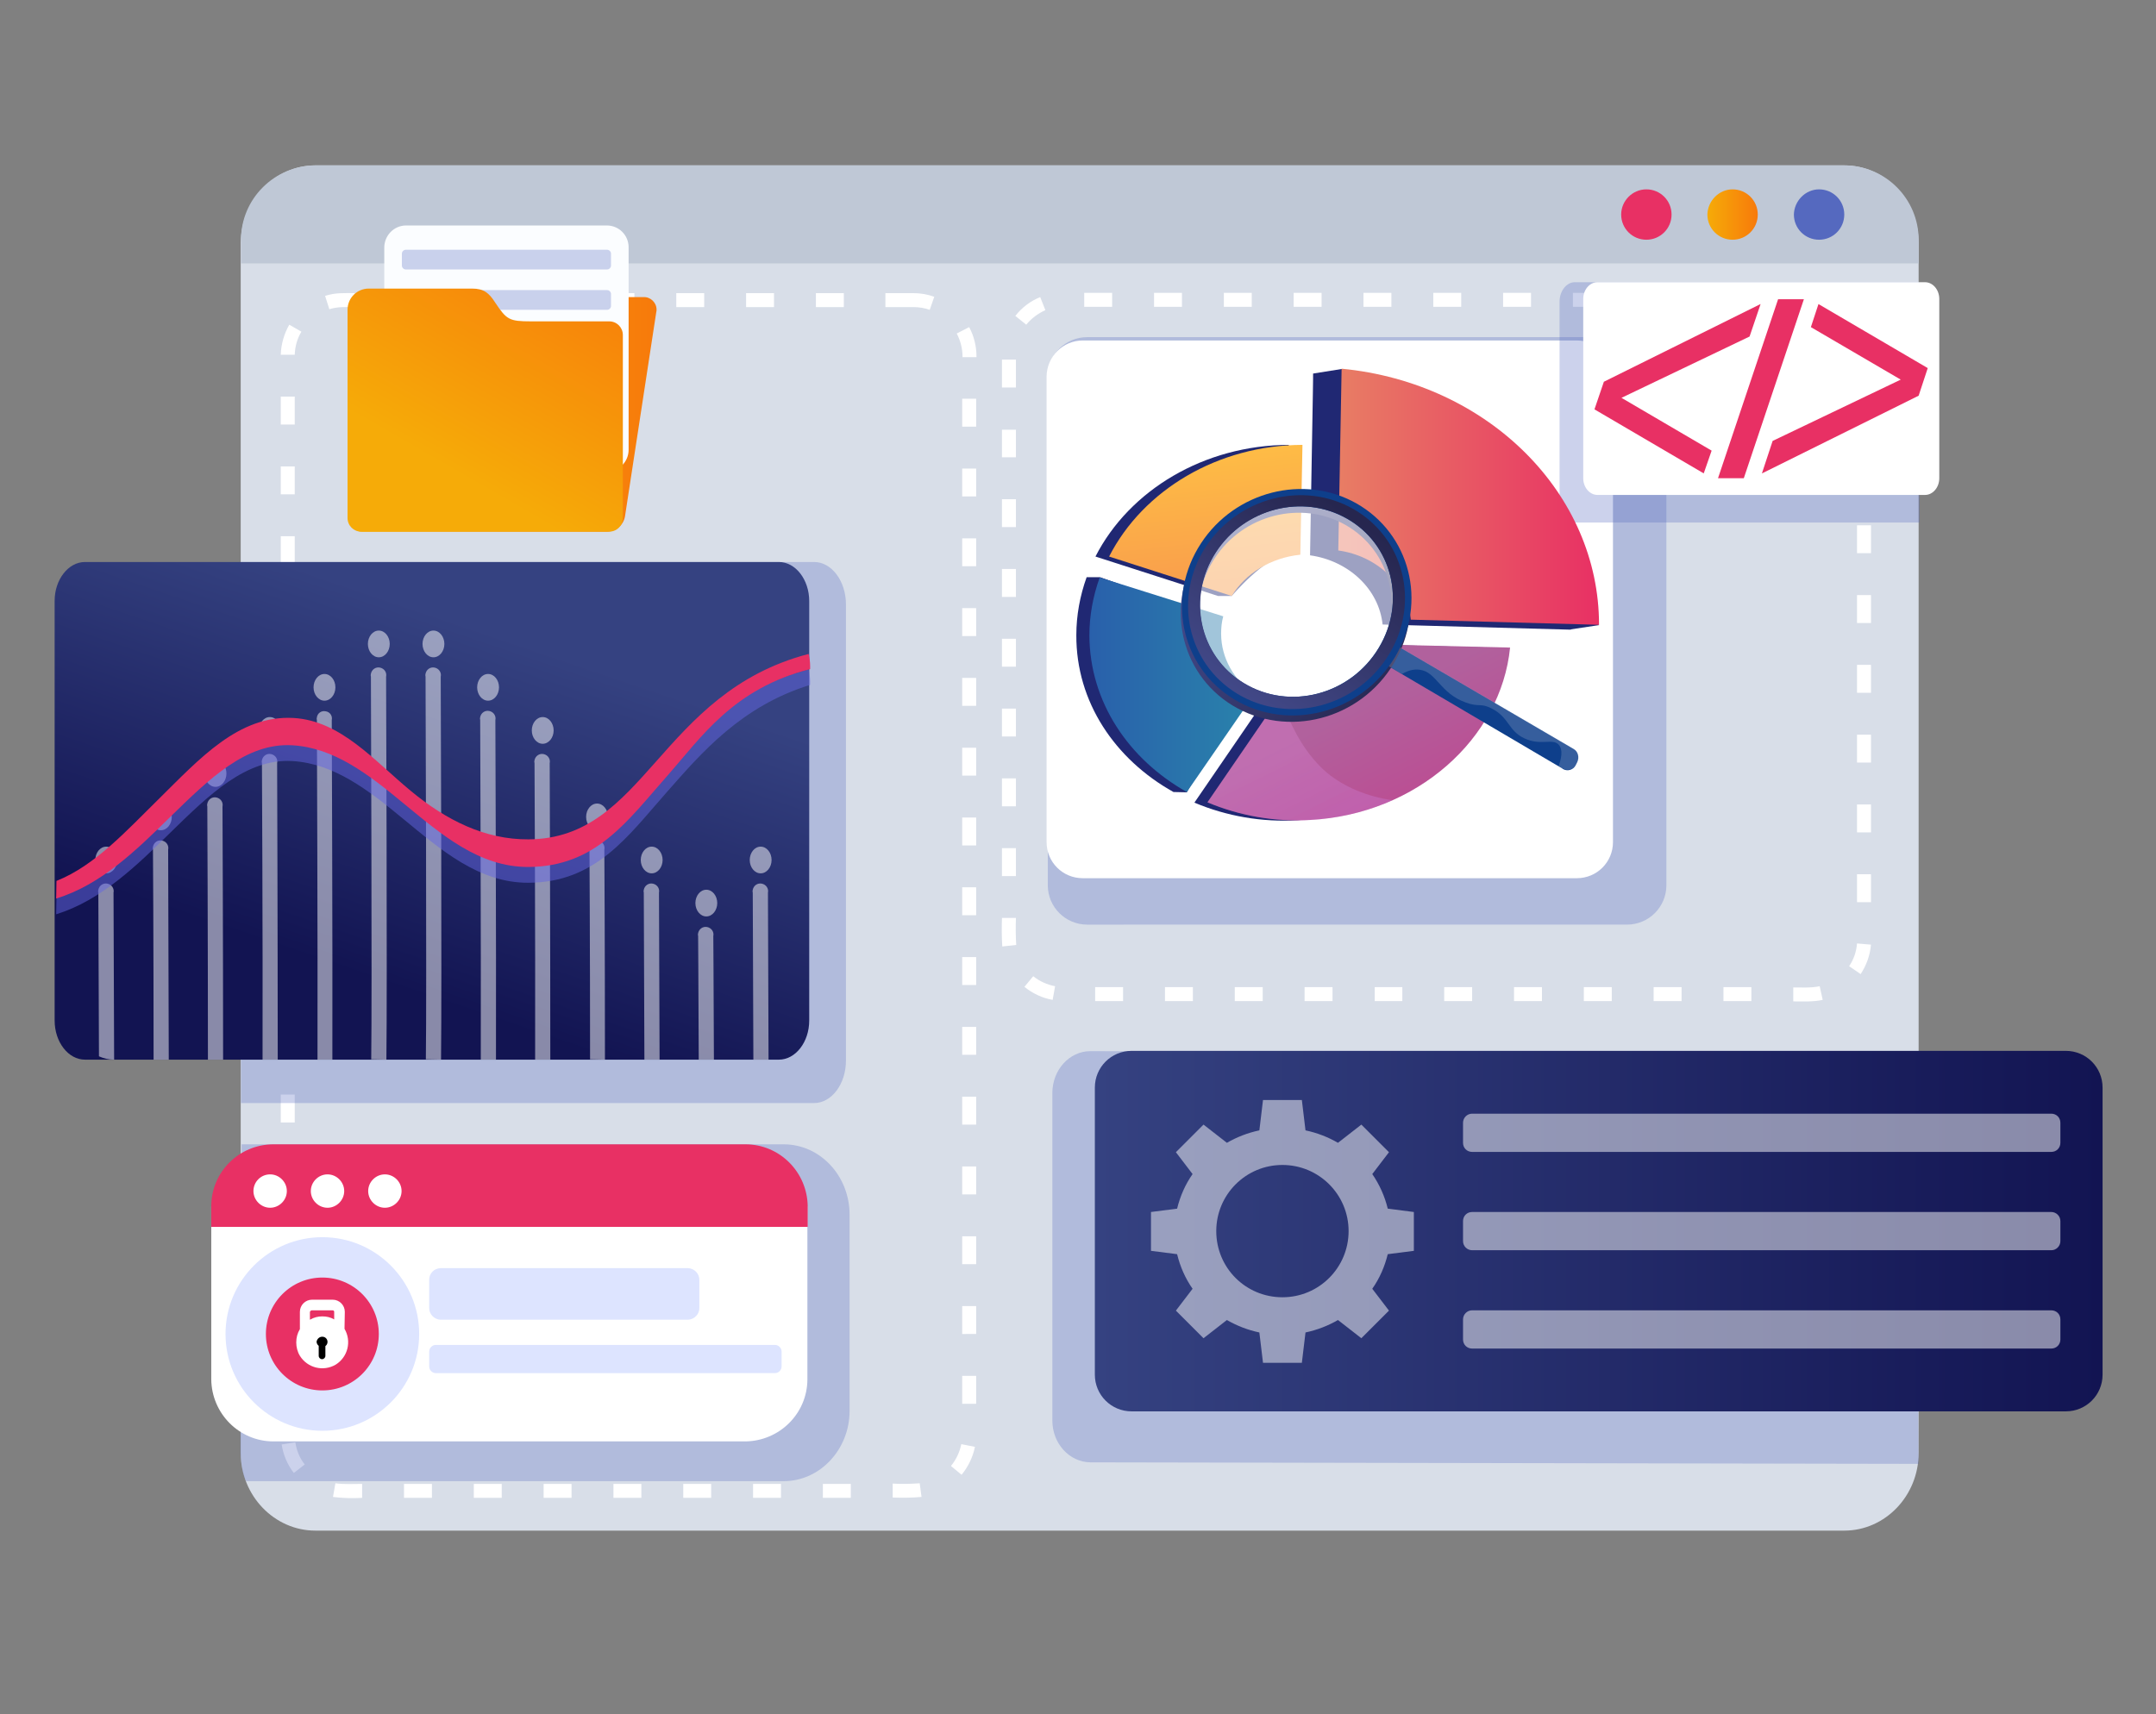 <?xml version="1.0" encoding="utf-8"?>
<!-- Generator: Adobe Illustrator 24.2.3, SVG Export Plug-In . SVG Version: 6.00 Build 0)  -->
<svg version="1.1" id="Layer_1" xmlns="http://www.w3.org/2000/svg" xmlns:xlink="http://www.w3.org/1999/xlink" x="0px" y="0px"
	 viewBox="0 0 710.3 564.9" style="enable-background:new 0 0 710.3 564.9;" xml:space="preserve">
<rect x="0" y="0" width="710.3" height="564.9" fill="#808080" stroke="none"/>
<style type="text/css">
	.st0{fill-rule:evenodd;clip-rule:evenodd;fill:#D8DEE8;}
	.st1{fill-rule:evenodd;clip-rule:evenodd;fill:#BFC8D6;}
	.st2{fill-rule:evenodd;clip-rule:evenodd;fill:#E83064;}
	.st3{fill-rule:evenodd;clip-rule:evenodd;fill:url(#SVGID_1_);}
	.st4{fill-rule:evenodd;clip-rule:evenodd;fill:#5569BF;}
	.st5{fill-rule:evenodd;clip-rule:evenodd;fill:#FFFFFF;}
	.st6{opacity:0.3;fill:#5569BF;}
	.st7{opacity:0.3;fill-rule:evenodd;clip-rule:evenodd;fill:#5569BF;}
	.st8{fill:url(#SVGID_2_);}
	.st9{opacity:0.5;fill-rule:evenodd;clip-rule:evenodd;fill:#FFFFFF;enable-background:new    ;}
	.st10{opacity:0.5;fill:#FFFFFF;enable-background:new    ;}
	.st11{fill-rule:evenodd;clip-rule:evenodd;fill:url(#SVGID_3_);}
	.st12{fill-rule:evenodd;clip-rule:evenodd;fill:#DDE4FF;}
	.st13{fill:#DDE4FF;}
	.st14{fill:#E83064;}
	.st15{fill-rule:evenodd;clip-rule:evenodd;}
	.st16{fill:#FFFFFF;}
	.st17{opacity:0.5;fill-rule:evenodd;clip-rule:evenodd;fill:#6566E3;enable-background:new    ;}
	.st18{fill-rule:evenodd;clip-rule:evenodd;fill:url(#SVGID_4_);}
	.st19{fill:#FBFDFF;}
	.st20{fill-rule:evenodd;clip-rule:evenodd;fill:#D8EFFD;}
	.st21{fill-rule:evenodd;clip-rule:evenodd;fill:url(#SVGID_5_);}
	.st22{fill:#202873;}
	.st23{fill:url(#SVGID_6_);}
	.st24{fill:url(#SVGID_7_);}
	.st25{fill:url(#SVGID_8_);}
	.st26{fill:url(#SVGID_9_);}
	.st27{opacity:0.3;}
	.st28{fill:url(#SVGID_10_);}
	.st29{fill:#0E3F8B;}
	.st30{fill:url(#SVGID_11_);}
	.st31{opacity:0.2;fill:#D8DEE8;enable-background:new    ;}
	.st32{opacity:0.56;fill:#FFFFFF;enable-background:new    ;}
	.st33{fill:url(#SVGID_12_);}
</style>
<g>
	<path class="st0" d="M103.9,54.5h503.7c13.5,0,24.5,11.6,24.5,25.6v398.7c0,14.1-11,25.6-24.5,25.6H103.9
		c-13.5,0-24.6-11.5-24.6-25.6V80.2C79.4,66.1,90.4,54.5,103.9,54.5z"/>
	<path class="st1" d="M103.9,54.5h503.7c13.5,0,24.5,11,24.5,24.5v7.8H79.4V79C79.4,65.5,90.4,54.6,103.9,54.5z"/>
	<path class="st2" d="M542.4,62.4c4.6,0,8.3,3.7,8.3,8.3S547,79,542.4,79s-8.3-3.7-8.3-8.3C534.1,66.2,537.8,62.4,542.4,62.4
		L542.4,62.4z"/>
	<linearGradient id="SVGID_1_" gradientUnits="userSpaceOnUse" x1="562.514" y1="70.659" x2="579.114" y2="70.659">
		<stop  offset="0" style="stop-color:#F6AB08"/>
		<stop  offset="1" style="stop-color:#F77A0B"/>
	</linearGradient>
	<path class="st3" d="M570.8,62.4c4.6,0,8.3,3.7,8.3,8.3s-3.7,8.3-8.3,8.3s-8.3-3.7-8.3-8.3l0,0C562.6,66.2,566.3,62.4,570.8,62.4z"
		/>
	<path class="st4" d="M599.3,62.4c4.6,0,8.3,3.7,8.3,8.3s-3.7,8.3-8.3,8.3s-8.3-3.7-8.3-8.3l0,0C591.1,66.2,594.8,62.4,599.3,62.4z"
		/>
	<path class="st5" d="M587,101.2v-4.6c3.5,0,7.5-0.3,11.1,0.1l-0.5,4.6C594.1,101.1,590.6,101,587,101.2z M608,106.7
		c1.8,2,3,4.5,3.5,7.1l0,0l4.5-0.9c-0.7-3.4-2.2-6.6-4.5-9.2L608,106.7L608,106.7z M611.8,127.1h4.6v9.2h-4.6V127.1z M611.8,150.1
		h4.6v9.2h-4.6V150.1z M611.8,173.1h4.6v9.2h-4.6V173.1z M611.8,196.1h4.6v9.2h-4.6V196.1z M611.8,219.1h4.6v9.2h-4.6V219.1
		L611.8,219.1z M611.8,242.1h4.6v9.2h-4.6V242.1L611.8,242.1z M611.8,265.1h4.6v9.2h-4.6V265.1L611.8,265.1z M611.8,288.1h4.6v9.2
		h-4.6V288.1L611.8,288.1z M611.8,310.9c-0.2,2.7-1.1,5.3-2.6,7.5l3.8,2.6c1.9-2.9,3.1-6.2,3.4-9.7L611.8,310.9z M599.5,325
		c-2.8,0.6-6,0.4-8.7,0.4v4.6c3.2,0,6.5,0.2,9.7-0.5L599.5,325L599.5,325z M577,325.3v4.6h-9.2v-4.6H577z M554,325.3v4.6h-9.2v-4.6
		H554z M531,325.3v4.6h-9.2v-4.6H531z M508,325.3v4.6h-9.2v-4.6H508z M485,325.3v4.6h-9.2v-4.6H485z M462,325.3v4.6h-9.1v-4.6H462z
		 M439,325.3v4.6h-9.2v-4.6H439z M416,325.3v4.6h-9.2v-4.6H416z M393,325.3v4.6h-9.2v-4.6H393z M370,325.3v4.6h-9.2v-4.6H370z
		 M347.6,325c-2.6-0.5-5.1-1.6-7.2-3.3l-2.9,3.5c2.7,2.2,5.9,3.7,9.3,4.3L347.6,325z M334.8,311.4c-0.2-3-0.2-6-0.1-8.9h-4.6
		c-0.1,3.1-0.1,6.3,0.1,9.4L334.8,311.4z M334.7,288.7h-4.6v-9.2h4.6V288.7z M334.7,265.7h-4.6v-9.2h4.6V265.7z M334.7,242.7h-4.6
		v-9.2h4.6V242.7z M334.7,219.7h-4.6v-9.2h4.6V219.7z M334.7,196.7h-4.6v-9.2h4.6V196.7z M334.7,173.7h-4.6v-9.2h4.6V173.7z
		 M334.7,150.7h-4.6v-9.1h4.6V150.7L334.7,150.7z M334.7,127.7h-4.6v-9.2h4.6V127.7z M338.1,107c1.7-2.1,3.9-3.7,6.3-4.8l-1.7-4.3
		c-3.2,1.3-6,3.4-8.2,6.2L338.1,107z M357.2,101.1v-4.6h9.2v4.6H357.2z M380.2,101.1v-4.6h9.2v4.6H380.2z M403.2,101.1v-4.6h9.2v4.6
		H403.2z M426.2,101.1v-4.6h9.2v4.6H426.2z M449.2,101.1v-4.6h9.2v4.6H449.2z M472.2,101.1v-4.6h9.2v4.6H472.2z M495.2,101.1v-4.6
		h9.2v4.6H495.2z M518.2,101.1v-4.6h9.2v4.6H518.2z M541.2,101.1v-4.6h9.2v4.6H541.2z M564.2,101.1v-4.6h9.2v4.6H564.2z"/>
	<path class="st6" d="M358.2,111.1H536c7.2,0,13,5.8,13,13v167.6c0,7.2-5.8,13-13,13H358.2c-7.2,0-13-5.8-13-13V124
		C345.2,116.9,351,111.1,358.2,111.1z"/>
	<path class="st7" d="M631.2,346.9l-272-0.5c-6.9,0-12.5,6.2-12.5,13.8v107.9c0,7.6,5.6,13.7,12.5,13.8l272.9,0.5L631.2,346.9z"/>
	
		<linearGradient id="SVGID_2_" gradientUnits="userSpaceOnUse" x1="360.714" y1="685.659" x2="692.714" y2="685.659" gradientTransform="matrix(1 0 0 1 0 -280)">
		<stop  offset="0" style="stop-color:#354281"/>
		<stop  offset="1" style="stop-color:#121452"/>
	</linearGradient>
	<path class="st8" d="M372.8,346.3h307.8c6.7,0,12.1,5.4,12.1,12.1V453c0,6.7-5.4,12.1-12.1,12.1H372.8c-6.7,0-12.1-5.4-12.1-12.1
		v-94.6C360.7,351.7,366.1,346.3,372.8,346.3z"/>
	<path class="st9" d="M430.1,372.5l-1.2-10h-12.8l-1.2,10c-3.8,0.8-7.4,2.2-10.7,4.1l-7.7-6l-9.1,9.1l5.5,7.2
		c-2.4,3.4-4.1,7.3-5.1,11.4l-8.6,1.1v12.8l8.6,1.1c1,4.1,2.7,8,5.1,11.4l-5.5,7.2l9.1,9.1l7.7-6c3.3,1.9,6.9,3.3,10.7,4.1l1.2,10
		h12.8l1.2-10c3.8-0.8,7.4-2.2,10.7-4.1l7.7,6l9.1-9.1l-5.5-7.2c2.4-3.4,4.1-7.3,5.1-11.4l8.6-1.1v-12.8l-8.6-1.1
		c-1-4.1-2.7-7.9-5.1-11.4l5.5-7.2l-9.1-9.1l-7.7,6C437.5,374.7,433.9,373.3,430.1,372.5L430.1,372.5z M422.5,383.9
		c12,0,21.8,9.7,21.8,21.8c0,12-9.7,21.8-21.8,21.8s-21.8-9.7-21.8-21.8l0,0C400.7,393.7,410.4,383.9,422.5,383.9L422.5,383.9
		L422.5,383.9z"/>
	<path class="st10" d="M485,367h190.8c1.7,0,3,1.3,3,3v6.6c0,1.7-1.3,3-3,3H485c-1.7,0-3-1.3-3-3V370C482,368.4,483.3,367,485,367z"
		/>
	<path class="st10" d="M485,399.4h190.8c1.6,0,3,1.3,3,3v6.6c0,1.6-1.3,3-3,3H485c-1.6,0-3-1.3-3-3v-6.6
		C482,400.7,483.3,399.4,485,399.4z"/>
	<path class="st10" d="M485,431.8h190.8c1.7,0,3,1.3,3,3v6.6c0,1.7-1.3,3-3,3H485c-1.7,0-3-1.3-3-3v-6.6
		C482,433.2,483.3,431.8,485,431.8z"/>
	<path class="st5" d="M291.7,101.2v-4.6h9.2c2.4,0,4.7,0.4,6.9,1.2l-1.5,4.3c-1.7-0.6-3.5-0.9-5.4-0.9H291.7z M315.2,109.9
		c1.2,2.3,1.9,4.9,1.9,7.5v0.3h4.6v-0.3c0-3.3-0.8-6.6-2.4-9.6L315.2,109.9L315.2,109.9z M317,131.4h4.6v9.2H317V131.4z M317,154.4
		h4.6v9.2H317V154.4L317,154.4z M317,177.4h4.6v9.2H317V177.4z M317,200.4h4.6v9.2H317V200.4z M317,223.4h4.6v9.2H317V223.4z
		 M317,246.4h4.6v9.2H317V246.4z M317,269.4h4.6v9.2H317V269.4z M317,292.4h4.6v9.2H317V292.4L317,292.4z M317,315.4h4.6v9.2H317
		V315.4L317,315.4z M317,338.4h4.6v9.2H317V338.4z M317,361.4h4.6v9.2H317V361.4z M317,384.4h4.6v9.2H317V384.4z M317,407.4h4.6v9.2
		H317V407.4z M317,430.4h4.6v9.2H317V430.4z M317,453.4h4.6v9.2H317V453.4z M316.7,475.9c-0.5,2.6-1.7,5.1-3.4,7.2l3.5,2.9
		c2.2-2.7,3.7-5.8,4.4-9.2L316.7,475.9z M303,488.8c-3,0.2-5.9,0.3-8.9,0.1v4.6c3.2,0.1,6.3,0.1,9.5-0.2L303,488.8z M280.3,489v4.6
		h-9.2V489H280.3z M257.3,489v4.6h-9.2V489H257.3z M234.3,489v4.6h-9.2V489H234.3z M211.3,489v4.6h-9.2V489H211.3z M188.3,489v4.6
		h-9.2V489H188.3z M165.3,489v4.6h-9.2V489H165.3z M142.3,489v4.6h-9.2V489H142.3z M119.3,489v4.6c-3.2,0.2-6.4,0.1-9.6-0.3l0.8-4.5
		C113.2,489.2,116.9,489,119.3,489L119.3,489z M100.4,482.6c-1.7-2.1-2.7-4.7-3.1-7.3l-4.5,0.7c0.5,3.4,1.9,6.7,4,9.4L100.4,482.6
		L100.4,482.6z M97.1,461.9h-4.6v-9.2h4.6V461.9z M97.1,438.9h-4.6v-9.2h4.6V438.9z M97.1,415.9h-4.6v-9.2h4.6V415.9z M97.1,392.9
		h-4.6v-9.4h4.6v9.2V392.9z M97.1,369.9h-4.6v-9.2h4.6V369.9z M97.1,346.9h-4.6v-9.2h4.6V346.9z M97.1,323.9h-4.6v-9.2h4.6V323.9z
		 M97.1,300.9h-4.6v-9.2h4.6V300.9z M97.1,277.9h-4.6v-9.2h4.6V277.9z M97.1,254.9h-4.6v-9.2h4.6V254.9z M97.1,231.9h-4.6v-9.2h4.6
		V231.9L97.1,231.9z M97.1,208.9h-4.6v-9.2h4.6V208.9z M97.1,185.9h-4.6v-9.2h4.6V185.9z M97.1,162.9h-4.6v-9.2h4.6V162.9z
		 M97.1,139.9h-4.6v-9.2h4.6V139.9z M97.1,116.9c0.1-2.7,0.8-5.3,2.2-7.6l-4-2.3c-1.7,3-2.7,6.4-2.8,9.9H97.1L97.1,116.9z
		 M108.5,101.9c2.9-0.9,5.4-0.7,8.4-0.7v-4.6c-3.7,0-6.3-0.2-9.8,0.9L108.5,101.9L108.5,101.9z M130.8,101.2v-4.6h9.2v4.6H130.8z
		 M153.8,101.2v-4.6h9.2v4.6H153.8z M176.8,101.2v-4.6h9.2v4.6H176.8z M199.8,101.2v-4.6h9.2v4.6H199.8z M222.8,101.2v-4.6h9.2v4.6
		H222.8z M245.8,101.2v-4.6h9.2v4.6H245.8z M268.8,101.2v-4.6h9.2v4.6H268.8z"/>
	<path class="st7" d="M79.4,185.2h188.8c5.8,0,10.5,6.3,10.5,14v150.3c0,7.7-4.7,14-10.5,14H79.4V185.2z"/>
	
		<linearGradient id="SVGID_3_" gradientUnits="userSpaceOnUse" x1="175.923" y1="501.094" x2="136.993" y2="615.594" gradientTransform="matrix(1 0 0 1 -13.7 -292.51)">
		<stop  offset="0" style="stop-color:#354281"/>
		<stop  offset="1" style="stop-color:#121452"/>
	</linearGradient>
	<path class="st11" d="M28,185.2h228.6c5.5,0,10,5.8,10,12.9v138.2c0,7.1-4.5,12.9-10,12.9H28c-5.5,0-10-5.8-10-12.9V198
		C18,191,22.5,185.2,28,185.2z"/>
	<path class="st7" d="M258.2,377.1H79.6l-0.4,101.8c0.4,5.1,1,7.9,1.9,9.2h177.1c11.9,0,21.7-10.4,21.7-23.2v-64.6
		C279.9,387.5,270.2,377.1,258.2,377.1z"/>
	<path class="st5" d="M266,397.5v57c0,11.3-9.2,20.4-20.5,20.5H90.1c-11.3,0-20.4-9.2-20.5-20.5v-57H266z"/>
	<path class="st2" d="M90.1,377.1h155.5c11.3,0,20.4,9.2,20.5,20.5v6.7H69.6v-6.8C69.6,386.2,78.8,377.1,90.1,377.1z"/>
	<path class="st12" d="M145.1,417.9h81.6c2.1,0.1,3.8,1.9,3.7,4v9c0.1,2.1-1.6,3.9-3.7,4h-81.6c-2.1-0.1-3.8-1.9-3.7-4v-9
		C141.3,419.7,143,418,145.1,417.9z"/>
	<path class="st13" d="M143.6,443.2h111.7c1.2,0,2.2,1,2.2,2.2v4.9c0,1.2-1,2.2-2.2,2.2H143.6c-1.2,0-2.2-1-2.2-2.2v-4.9
		C141.4,444.2,142.4,443.2,143.6,443.2z"/>
	<path class="st5" d="M89,387c3,0,5.5,2.5,5.5,5.5S92,398,89,398s-5.5-2.5-5.5-5.5S85.9,387,89,387L89,387z"/>
	<path class="st5" d="M107.9,387c3,0,5.5,2.5,5.5,5.5s-2.5,5.5-5.5,5.5s-5.5-2.5-5.5-5.5S104.9,387,107.9,387L107.9,387z"/>
	<path class="st5" d="M126.8,387c3,0,5.5,2.5,5.5,5.5s-2.5,5.5-5.5,5.5c-3,0-5.5-2.5-5.5-5.5S123.8,387,126.8,387L126.8,387z"/>
	<path class="st12" d="M106.2,407.7c17.6,0,31.9,14.3,31.9,31.9s-14.3,31.9-31.9,31.9s-31.9-14.3-31.9-31.9l0,0
		C74.3,422,88.6,407.7,106.2,407.7L106.2,407.7z"/>
	<circle class="st14" cx="106.2" cy="439.6" r="18.6"/>
	<path class="st5" d="M106.2,433.8c1.4,0,2.7,0.3,3.9,1v-2.5c0-0.3-0.2-0.5-0.6-0.5h-6.8c-0.1,0-0.3,0.1-0.4,0.2s-0.2,0.2-0.2,0.4
		v2.5C103.5,434.1,104.8,433.8,106.2,433.8L106.2,433.8z M113.5,437.9c2.4,4.1,1.1,9.3-2.9,11.8c-4.1,2.4-9.3,1.1-11.8-2.9
		c-0.8-1.3-1.2-2.9-1.2-4.4c0-1.6,0.4-3.1,1.2-4.4v-5.7c0-2.2,1.8-4,4-4h6.8c2.2,0,4,1.8,4,4L113.5,437.9z"/>
	<path class="st15" d="M106.2,440.5c1,0,1.7,0.8,1.7,1.7c0,0.5-0.2,1-0.7,1.4v3.2c0,0.6-0.5,1.1-1.1,1.1l0,0l0,0
		c-0.6,0-1.1-0.5-1.1-1.1l0,0v-3.3c-0.4-0.3-0.7-0.8-0.7-1.4C104.5,441.2,105.2,440.5,106.2,440.5L106.2,440.5z"/>
	<path class="st16" d="M356.7,112.2h162.8c6.6,0,11.9,5.3,11.9,11.9v153.4c0,6.6-5.3,11.9-11.9,11.9H356.7
		c-6.6,0-11.9-5.3-11.9-11.9V124C344.9,117.5,350.2,112.2,356.7,112.2z"/>
	<path class="st7" d="M632.4,93H518.8c-2.7,0-5,2.9-5,6.4v66.4c0,3.5,2.2,6.4,5,6.4h113.6V93z"/>
	<path class="st5" d="M526.3,93h107.9c2.6,0,4.7,2.5,4.7,5.5v59.1c0,3-2.1,5.5-4.7,5.5H526.3c-2.6,0-4.7-2.5-4.7-5.5V98.5
		C521.6,95.5,523.7,93,526.3,93z"/>
	<polygon class="st2" points="626.2,125.1 596.6,107.8 599.1,100.2 635.1,121.3 632.1,130.4 580.5,156 580.5,155.9 584,145.3 	"/>
	<polygon class="st2" points="566,157.6 585.8,98.6 594.3,98.6 574.5,157.6 	"/>
	<polygon class="st2" points="534.2,131.1 563.9,148.5 561.3,156 525.3,134.9 528.4,125.8 580,100.2 580,100.3 576.4,110.9 	"/>
	<path class="st9" d="M253.2,349.2c-0.1-34.1-0.2-54.8-0.2-55c0.3-1.4-0.6-2.7-2-3s-2.7,0.6-3,2c-0.1,0.3-0.1,0.7,0,1
		c0,0.2,0.1,21,0.2,55H253.2z M35,279c-2,0-3.6,2-3.6,4.4s1.6,4.4,3.6,4.4s3.6-2,3.6-4.4S37,279,35,279z M37.6,349.2
		c-0.1-34.1-0.2-54.8-0.2-55c0.3-1.4-0.6-2.7-2-3c-1.4-0.3-2.7,0.6-3,2c-0.1,0.3-0.1,0.7,0,1c0,0.2,0.1,20.3,0.2,53.9
		C34.2,348.8,35.8,349.2,37.6,349.2L37.6,349.2z M53,264.8c-2,0-3.6,2-3.6,4.4s1.6,4.4,3.6,4.4s3.6-2,3.6-4.4S55,264.8,53,264.8z
		 M55.6,349.2c-0.1-38.6-0.2-69-0.2-69.2c0.3-1.4-0.6-2.7-2-3c-1.4-0.3-2.7,0.6-3,2c-0.1,0.3-0.1,0.7,0,1c0,0.2,0.2,30.8,0.2,69.2
		H55.6z M71,250.5c-2,0-3.6,2-3.6,4.4c0,2.4,1.6,4.4,3.6,4.4s3.6-2,3.6-4.4C74.6,252.5,73,250.5,71,250.5z M73.5,349.2
		c0-41.5-0.2-83.2-0.2-83.4c0.3-1.4-0.6-2.7-2-3c-1.4-0.3-2.7,0.6-3,2c-0.1,0.3-0.1,0.7,0,1c0,0.2,0.2,42.2,0.2,83.4H73.5z
		 M88.9,236.3c-2,0-3.6,2-3.6,4.4s1.6,4.4,3.6,4.4s3.6-2,3.6-4.4S90.9,236.3,88.9,236.3z M91.5,349.2c0-42-0.2-97.4-0.2-97.7
		c0.3-1.4-0.6-2.7-2-3s-2.7,0.6-3,2c-0.1,0.3-0.1,0.7,0,1c0,0.3,0.3,56,0.2,97.7H91.5z M106.9,222.1c-2,0-3.6,2-3.6,4.4
		s1.6,4.4,3.6,4.4s3.6-2,3.6-4.4S108.9,222.1,106.9,222.1z M109.5,349.2c0.1-38.6-0.2-111.6-0.2-111.9c0.3-1.4-0.6-2.7-2-2.9
		c-1.4-0.3-2.7,0.6-2.9,2c-0.1,0.3-0.1,0.6,0,0.9c0,0.3,0.3,74,0.2,111.9H109.5z M124.8,207.8c-2,0-3.6,2-3.6,4.4s1.6,4.4,3.6,4.4
		s3.6-2,3.6-4.4S126.8,207.8,124.8,207.8z M127.3,349.2c0.3-24.1-0.1-125.8-0.1-126.2c0.3-1.4-0.6-2.7-2-3s-2.7,0.6-3,2
		c-0.1,0.3-0.1,0.7,0,1c0,0.4,0.4,104.5,0.1,126.1L127.3,349.2z M142.8,207.8c-2,0-3.6,2-3.6,4.4s1.6,4.4,3.6,4.4s3.6-2,3.6-4.4
		S144.8,207.8,142.8,207.8z M145.3,349.2c0.3-24.1-0.1-125.8-0.1-126.2c0.3-1.4-0.6-2.7-2-3s-2.7,0.6-3,2c-0.1,0.3-0.1,0.7,0,1
		c0,0.4,0.4,104.5,0.1,126.1L145.3,349.2z M160.8,222.1c-2,0-3.6,2-3.6,4.4s1.6,4.4,3.6,4.4s3.6-2,3.6-4.4S162.8,222.1,160.8,222.1z
		 M163.4,349.2c0.1-38.6-0.2-111.6-0.2-111.9c0.3-1.4-0.6-2.7-2-3s-2.7,0.6-3,2c-0.1,0.3-0.1,0.7,0,1c0,0.3,0.3,74,0.2,111.9H163.4z
		 M178.8,236.3c-2,0-3.6,2-3.6,4.4s1.6,4.4,3.6,4.4s3.6-2,3.6-4.4S180.8,236.3,178.8,236.3z M181.3,349.2c0-42-0.2-97.4-0.2-97.7
		c0.3-1.4-0.6-2.7-2-3s-2.7,0.6-3,2c-0.1,0.3-0.1,0.7,0,1c0,0.3,0.3,56,0.2,97.7H181.3z M196.7,264.8c-2,0-3.6,2-3.6,4.4
		s1.6,4.4,3.6,4.4s3.6-2,3.6-4.4S198.7,264.8,196.7,264.8z M199.3,349.2c0-38.6-0.2-69-0.2-69.2c0.3-1.4-0.6-2.7-1.9-3
		c-1.4-0.3-2.7,0.6-3,1.9c-0.1,0.3-0.1,0.7,0,1c0,0.2,0.2,30.8,0.2,69.2L199.3,349.2z M214.7,279c-2,0-3.6,2-3.6,4.4
		s1.6,4.4,3.6,4.4s3.6-2,3.6-4.4S216.7,279,214.7,279z M217.3,349.2c-0.1-34.1-0.2-54.8-0.2-55c0.3-1.4-0.6-2.7-2-3s-2.7,0.6-3,2
		c-0.1,0.3-0.1,0.7,0,1c0,0.2,0.1,21,0.2,55H217.3z M232.7,293.2c-2,0-3.6,2-3.6,4.4s1.6,4.4,3.6,4.4s3.6-2,3.6-4.4
		S234.7,293.2,232.7,293.2z M235.2,349.2c-0.1-28.4-0.2-40.6-0.2-40.7c0.3-1.4-0.6-2.7-2-3s-2.7,0.6-3,2c-0.1,0.3-0.1,0.7,0,1
		c0,0.2,0.1,12.3,0.2,40.7H235.2z M250.6,279c-2,0-3.6,2-3.6,4.4s1.6,4.4,3.6,4.4s3.6-2,3.6-4.4S252.6,279,250.6,279z"/>
	<path class="st17" d="M18.6,295.4c12.8-5.1,23.3-16.8,33.4-26.7c13.8-13.6,26.6-28,44.7-27c15.6,0.9,26.6,14.1,38.6,24
		c11.7,9.7,24.5,16.1,38.8,16c19.4-0.1,30.1-12.2,42-25.6c12.3-13.9,25.8-29.1,50.3-35.5c0.3,1.3,0.5,2.7,0.5,4v1.1
		c-22.7,7-35.8,22.4-47.1,35.2c-13,14.7-23.4,29.9-45.7,30c-16.3,0.1-28.9-10.9-41.2-21c-11.5-9.5-22.8-18.3-36.6-19.1
		c-15.2-0.9-27.4,11.1-40.1,23.5c-11.2,11-22.9,22.4-37.7,27L18.6,295.4z"/>
	<path class="st2" d="M18.6,290.3c12.8-5.1,23.3-16.8,33.4-26.7c13.8-13.6,26.6-28,44.7-27c15.6,0.9,26.6,14.1,38.6,24
		c11.7,9.7,24.5,16.1,38.8,16c19.4-0.1,30.1-12.2,42-25.6c12.3-13.9,25.8-29.1,50.3-35.5c0.3,1.3,0.5,2.6,0.5,3.9v1.1
		c-25.3,6.4-35.8,22.4-47.1,35.2c-13,14.7-23.4,29.9-45.7,30c-16.3,0.1-28.9-10.9-41.2-21c-11.5-9.5-22.8-18.3-36.6-19.1
		c-15.2-0.9-27.4,11.1-40.1,23.5c-11.2,11-22.9,22.5-37.7,27L18.6,290.3z"/>
	
		<linearGradient id="SVGID_4_" gradientUnits="userSpaceOnUse" x1="128.814" y1="429.019" x2="230.014" y2="429.019" gradientTransform="matrix(1 0 0 1 -13.7 -292.51)">
		<stop  offset="0" style="stop-color:#F6AB08"/>
		<stop  offset="1" style="stop-color:#F77A0B"/>
	</linearGradient>
	<path class="st18" d="M131.3,97.9H212c2.3-0.1,4.3,1.8,4.3,4.1c0,0.3,0,0.6-0.1,0.9l-10.3,67.3c-0.5,2.8-2.9,4.9-5.8,5h-80.7
		c-2.3,0.1-4.3-1.8-4.3-4.1c0-0.3,0-0.6,0.1-0.9l10.3-67.2C126,100.1,128.4,98,131.3,97.9z"/>
	<path class="st19" d="M133.8,74.3h66.1c4,0,7.2,3.2,7.2,7.2v66.7c0,4-3.2,7.2-7.2,7.2h-66.1c-4,0-7.2-3.2-7.2-7.2V81.6
		C126.6,77.6,129.8,74.3,133.8,74.3z"/>
	<path class="st7" d="M133.7,82.3H200c0.7,0,1.3,0.6,1.3,1.3l0,0v3.9c0,0.7-0.6,1.3-1.3,1.3h-66.3c-0.7,0-1.3-0.6-1.3-1.3v-3.9
		C132.4,82.9,133,82.3,133.7,82.3L133.7,82.3z"/>
	<path class="st7" d="M133.7,95.6H200c0.7,0,1.3,0.6,1.3,1.3v3.9c0,0.7-0.6,1.3-1.3,1.3h-66.3c-0.7,0-1.3-0.6-1.3-1.3v-3.9
		C132.4,96.2,133,95.6,133.7,95.6L133.7,95.6z"/>
	<path class="st20" d="M133.7,108.8H200c0.7,0,1.3,0.6,1.3,1.3v3.9c0,0.7-0.6,1.3-1.3,1.3h-66.3c-0.7,0-1.3-0.6-1.3-1.3l0,0v-3.9
		C132.4,109.4,133,108.8,133.7,108.8z"/>
	<path class="st20" d="M133.7,122.1H200c0.7,0,1.3,0.6,1.3,1.3v3.9c0,0.7-0.6,1.3-1.3,1.3l0,0h-66.3c-0.7,0-1.3-0.6-1.3-1.3l0,0
		v-3.9C132.4,122.7,133,122.1,133.7,122.1z"/>
	<path class="st20" d="M133.7,135.3H200c0.7,0,1.3,0.6,1.3,1.3l0,0v3.9c0,0.7-0.6,1.3-1.3,1.3l0,0h-66.3c-0.7,0-1.3-0.6-1.3-1.3l0,0
		v-3.9C132.4,136,133,135.4,133.7,135.3L133.7,135.3z"/>
	
		<linearGradient id="SVGID_5_" gradientUnits="userSpaceOnUse" x1="162.599" y1="447.604" x2="206.479" y2="371.264" gradientTransform="matrix(1 0 0 1 -13.7 -292.51)">
		<stop  offset="0" style="stop-color:#F6AB08"/>
		<stop  offset="1" style="stop-color:#F77A0B"/>
	</linearGradient>
	<path class="st21" d="M174.9,105.9h25.8c2.5,0,4.5,2,4.5,4.5v60.3c0,2.5-2,4.5-4.5,4.5H119c-2.5,0-4.5-2-4.5-4.5v-68.6
		c0-3.9,3.1-7,7-7h34c3.9,0,5.6,1.4,7.7,4.7C166.9,105.3,167.7,105.9,174.9,105.9z"/>
	<g>
		<g id="Layer_1_1_">
			<path class="st22" d="M401.3,196.4l4.5,0c0,0,10.8-12.8,18.1-13.6l0.7-36.2c-27.9,0.1-52.5,14.9-63.7,36.8L401.3,196.4z"/>
			<path class="st22" d="M455.2,212.5c-2.3,11.9-13.8,21.3-27.9,21.7c-3.5,0.1-7.5-1.8-7.5-1.8s-3.7,0.2-4.3,0l-22,32.1
				c10.7,4.5,22.3,6.5,33.9,5.8c35.1-1.9,62.8-26.8,65.8-56.8L455.2,212.5z"/>
			<path class="st22" d="M386.6,261l4.4,0.1l17.8-32.3c-6.6-4.6-10.9-11.8-10.9-20c0-2,0.2-3.9,0.7-5.7l-36.2-12.9l-4.4,0
				c-2.2,6.1-3.4,12.6-3.4,19.1C354.5,231.3,367.3,250.2,386.6,261z"/>
			<path class="st22" d="M431.6,183c12.8,1.8,22.7,11.2,23.9,22.8l62,1.7v-0.1c0,0,9.3-1.4,9.3-1.4c0-0.4-84.8-84.4-84.8-84.4
				l-9.4,1.5C432.7,123,431.9,163,431.6,183z"/>
			
				<linearGradient id="SVGID_6_" gradientUnits="userSpaceOnUse" x1="714.175" y1="587.591" x2="727.08" y2="704.249" gradientTransform="matrix(1 0 0 1 -319.65 -446.4)">
				<stop  offset="0" style="stop-color:#FFC244"/>
				<stop  offset="1" style="stop-color:#F16F56"/>
			</linearGradient>
			<path class="st23" d="M405.8,196.4c4.5-7.4,12.8-12.6,22.6-13.6l0.7-36.2c-27.9,0.1-52.5,14.9-63.7,36.8L405.8,196.4z"/>
			
				<linearGradient id="SVGID_7_" gradientUnits="userSpaceOnUse" x1="765.129" y1="680.729" x2="816.075" y2="783.633" gradientTransform="matrix(1 0 0 1 -319.65 -446.4)">
				<stop  offset="0" style="stop-color:#B1619D"/>
				<stop  offset="1" style="stop-color:#D2227C"/>
			</linearGradient>
			<path class="st24" d="M459.6,212.5c-2.3,11.9-13.8,21.3-27.9,21.7c-4,0.1-8.1-0.5-11.9-1.9l-22,32.1c10.7,4.5,22.3,6.5,33.9,5.8
				c35.1-1.9,62.8-26.8,65.8-56.8L459.6,212.5z"/>
			
				<linearGradient id="SVGID_8_" gradientUnits="userSpaceOnUse" x1="358.973" y1="340.45" x2="413.17" y2="340.45" gradientTransform="matrix(1 0 0 -1 0 566)">
				<stop  offset="0" style="stop-color:#2960AB"/>
				<stop  offset="1" style="stop-color:#2983AB"/>
			</linearGradient>
			<path class="st25" d="M391,261l22.2-32.2c-6.6-4.6-10.9-11.9-10.9-20c0-2,0.2-3.9,0.7-5.7l-40.7-12.8c-2.2,6.1-3.4,12.6-3.4,19.1
				C359,231.3,371.8,250.2,391,261z"/>
			
				<linearGradient id="SVGID_9_" gradientUnits="userSpaceOnUse" x1="440.925" y1="402.296" x2="526.818" y2="402.296" gradientTransform="matrix(1 0 0 -1 0 566)">
				<stop  offset="0" style="stop-color:#E87D64"/>
				<stop  offset="1" style="stop-color:#E83064"/>
			</linearGradient>
			<path class="st26" d="M440.9,181.4c12.8,1.8,22.7,11.2,23.9,22.8l62,1.7v-0.1c0-42.9-36.2-79.6-84.8-84.3L440.9,181.4z"/>
			<g class="st27">
				
					<linearGradient id="SVGID_10_" gradientUnits="userSpaceOnUse" x1="739.609" y1="693.365" x2="790.558" y2="796.269" gradientTransform="matrix(1 0 0 1 -319.65 -446.4)">
					<stop  offset="0" style="stop-color:#E38DDD"/>
					<stop  offset="1" style="stop-color:#9571F6"/>
				</linearGradient>
				<path class="st28" d="M423.2,233.3c-1.1-0.3-2.3-0.6-3.4-1l-22,32.1c19.6,8.2,41.6,7.9,61-0.7c-8.3-1.2-15.7-4.2-21.7-9.1
					C430.5,248.9,426.1,241,423.2,233.3z"/>
			</g>
			<path class="st29" d="M519.6,251.2l-0.5,1c-0.8,1.5-2.7,2.1-4.2,1.2c0,0-0.1,0-0.1-0.1l-60.5-35.6l3.7-6.2l60.4,35.3
				C519.9,247.6,520.4,249.6,519.6,251.2z"/>
			
				<linearGradient id="SVGID_11_" gradientUnits="userSpaceOnUse" x1="5153.793" y1="-9474.662" x2="5227.568" y2="-9474.662" gradientTransform="matrix(0.68 0.74 0.74 -0.68 3914.87 -10076.17)">
				<stop  offset="0" style="stop-color:#444B8C"/>
				<stop  offset="1" style="stop-color:#26264F"/>
			</linearGradient>
			<path class="st30" d="M446.5,168c17.6,10,23.5,32.5,12.7,50.6c-11.1,18.6-35.1,24.8-53.1,13.9c-17.7-10.8-22.3-33.9-10.8-51.4
				C406.4,164,429.1,158.3,446.5,168z M443.3,173c-14.6-8.3-33.8-3.4-43.2,11.1c-9.6,14.8-5.6,34.1,9.2,43.1
				c15.1,9.2,35.2,3.9,44.5-11.6C463,200.4,458.1,181.4,443.3,173z"/>
			<path class="st31" d="M454.2,217.6l7.7,4.5c2.4-1.4,4.3-1.6,5.8-1.4c5.6,0.7,6.6,7.7,15.2,10.8c4.3,1.6,4.8,0.1,8.4,1.9
				c6,3,5.5,7.4,10.9,9.9c5.4,2.6,9.4-0.2,11.4,2.2c0.9,1.1,1.3,3-0.1,7l1.3,0.7c1.5,0.9,3.4,0.4,4.3-1c0,0,0-0.1,0.1-0.1l0.5-1
				c0.8-1.6,0.3-3.5-1.3-4.4L458,211.4L454.2,217.6z"/>
			<path class="st32" d="M444.3,170c15.3,8.7,20.4,28.4,10.9,44c-9.7,16-30.5,21.5-46.1,12c-15.4-9.3-19.4-29.4-9.5-44.6
				C409.4,166.4,429.2,161.4,444.3,170z"/>
			<path class="st29" d="M446.9,165.9c17.6,10,23.5,32.5,12.7,50.6c-11.1,18.6-35.1,24.8-53.1,13.9c-17.7-10.8-22.3-33.9-10.8-51.4
				C406.9,161.9,429.6,156.1,446.9,165.9z M443.7,170.9c-14.6-8.3-33.8-3.4-43.2,11.1c-9.6,14.8-5.6,34.1,9.2,43.1
				c15.1,9.2,35.2,3.9,44.5-11.6C463.4,198.3,458.6,179.3,443.7,170.9L443.7,170.9z"/>
			
				<linearGradient id="SVGID_12_" gradientUnits="userSpaceOnUse" x1="-17622.752" y1="-4690.297" x2="-17572.373" y2="-4634.836" gradientTransform="matrix(-0.226 -0.974 0.974 -0.226 984.547 -17995.559)">
				<stop  offset="0" style="stop-color:#444B8C"/>
				<stop  offset="1" style="stop-color:#26264F"/>
			</linearGradient>
			<path class="st33" d="M445.8,167.7c16.6,9.4,22.2,30.7,11.9,47.8c-10.5,17.5-33.1,23.4-50.1,13.1c-16.7-10.2-21.1-31.9-10.3-48.5
				C408,163.9,429.4,158.4,445.8,167.7z M443.8,170.9c-14.6-8.3-33.8-3.4-43.2,11.1c-9.6,14.8-5.6,34.1,9.2,43.1
				c15.1,9.2,35.2,3.9,44.5-11.6C463.4,198.3,458.6,179.3,443.8,170.9z"/>
		</g>
	</g>
</g>
</svg>
